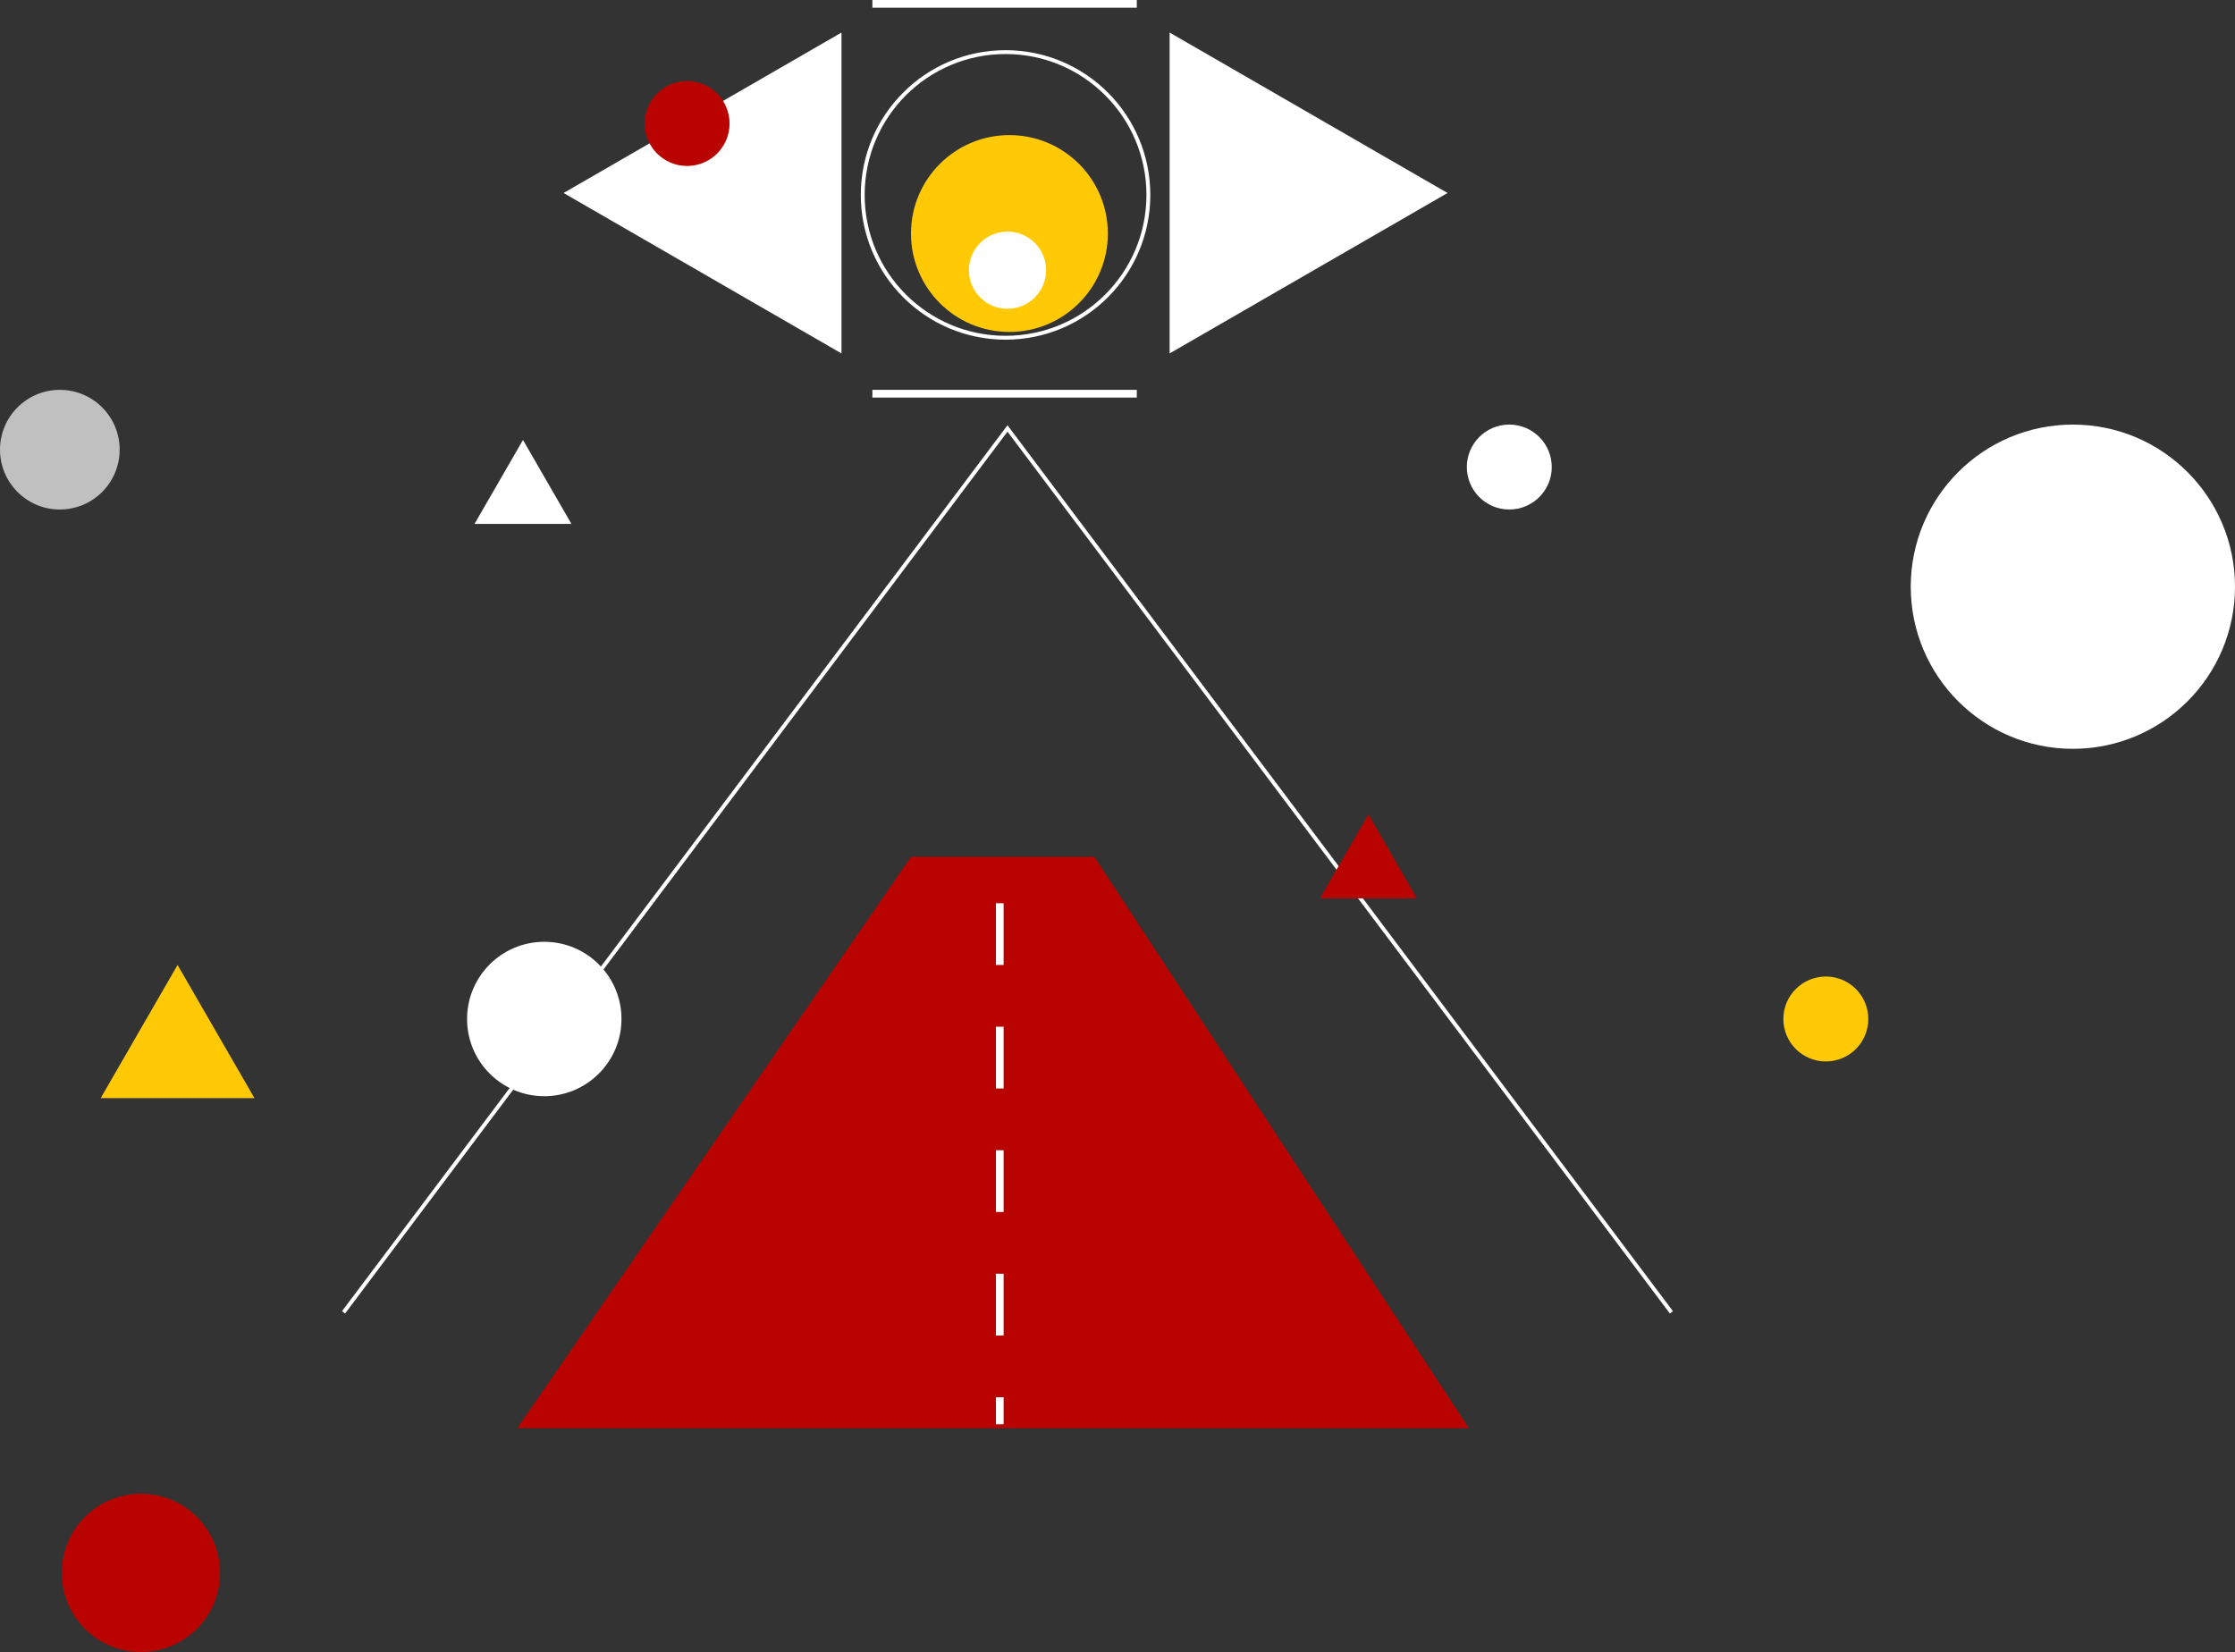 <?xml version="1.0" encoding="UTF-8"?> <svg xmlns="http://www.w3.org/2000/svg" width="579" height="428" viewBox="0 0 579 428" fill="none"><rect x="0" y="0" width="579" height="428" fill="#333333" stroke="none"/> <circle cx="260.5" cy="50.5" r="37" stroke="white"></circle> <circle cx="261.5" cy="60.5" r="25.5" fill="#FFCA05"></circle> <circle cx="261" cy="70" r="10" fill="white"></circle> <path d="M375 50L303 91.569L303 8.431L375 50Z" fill="white"></path> <path d="M146 50L218 91.569L218 8.431L146 50Z" fill="white"></path> <path d="M226 1H294.5" stroke="white" stroke-width="2"></path> <path d="M226 102H294.5" stroke="white" stroke-width="2"></path> <path d="M433 340L261 111L89 340" stroke="white"></path> <path d="M134 370L236 222H283.5L380.5 370H134Z" fill="#B90301"></path> <path d="M259 234L259 369" stroke="white" stroke-width="2" stroke-dasharray="16 16"></path> <circle cx="391" cy="121" r="11" fill="white"></circle> <circle cx="178" cy="32" r="11" fill="#B90301"></circle> <circle cx="473" cy="264" r="11" fill="#FFCA05"></circle> <circle cx="141" cy="264" r="20" fill="white"></circle> <circle cx="15.5" cy="116.5" r="15.5" fill="#C0C0C0"></circle> <path d="M354.5 211L367.057 232.75H341.943L354.5 211Z" fill="#B90301"></path> <path d="M135.484 113.985L148.042 135.735H122.927L135.484 113.985Z" fill="white"></path> <path d="M46 250L65.919 284.5H26.081L46 250Z" fill="#FFCA05"></path> <circle cx="537" cy="152" r="42" fill="white"></circle> <circle cx="36.5" cy="407.5" r="20.5" fill="#B90301"></circle> </svg> 